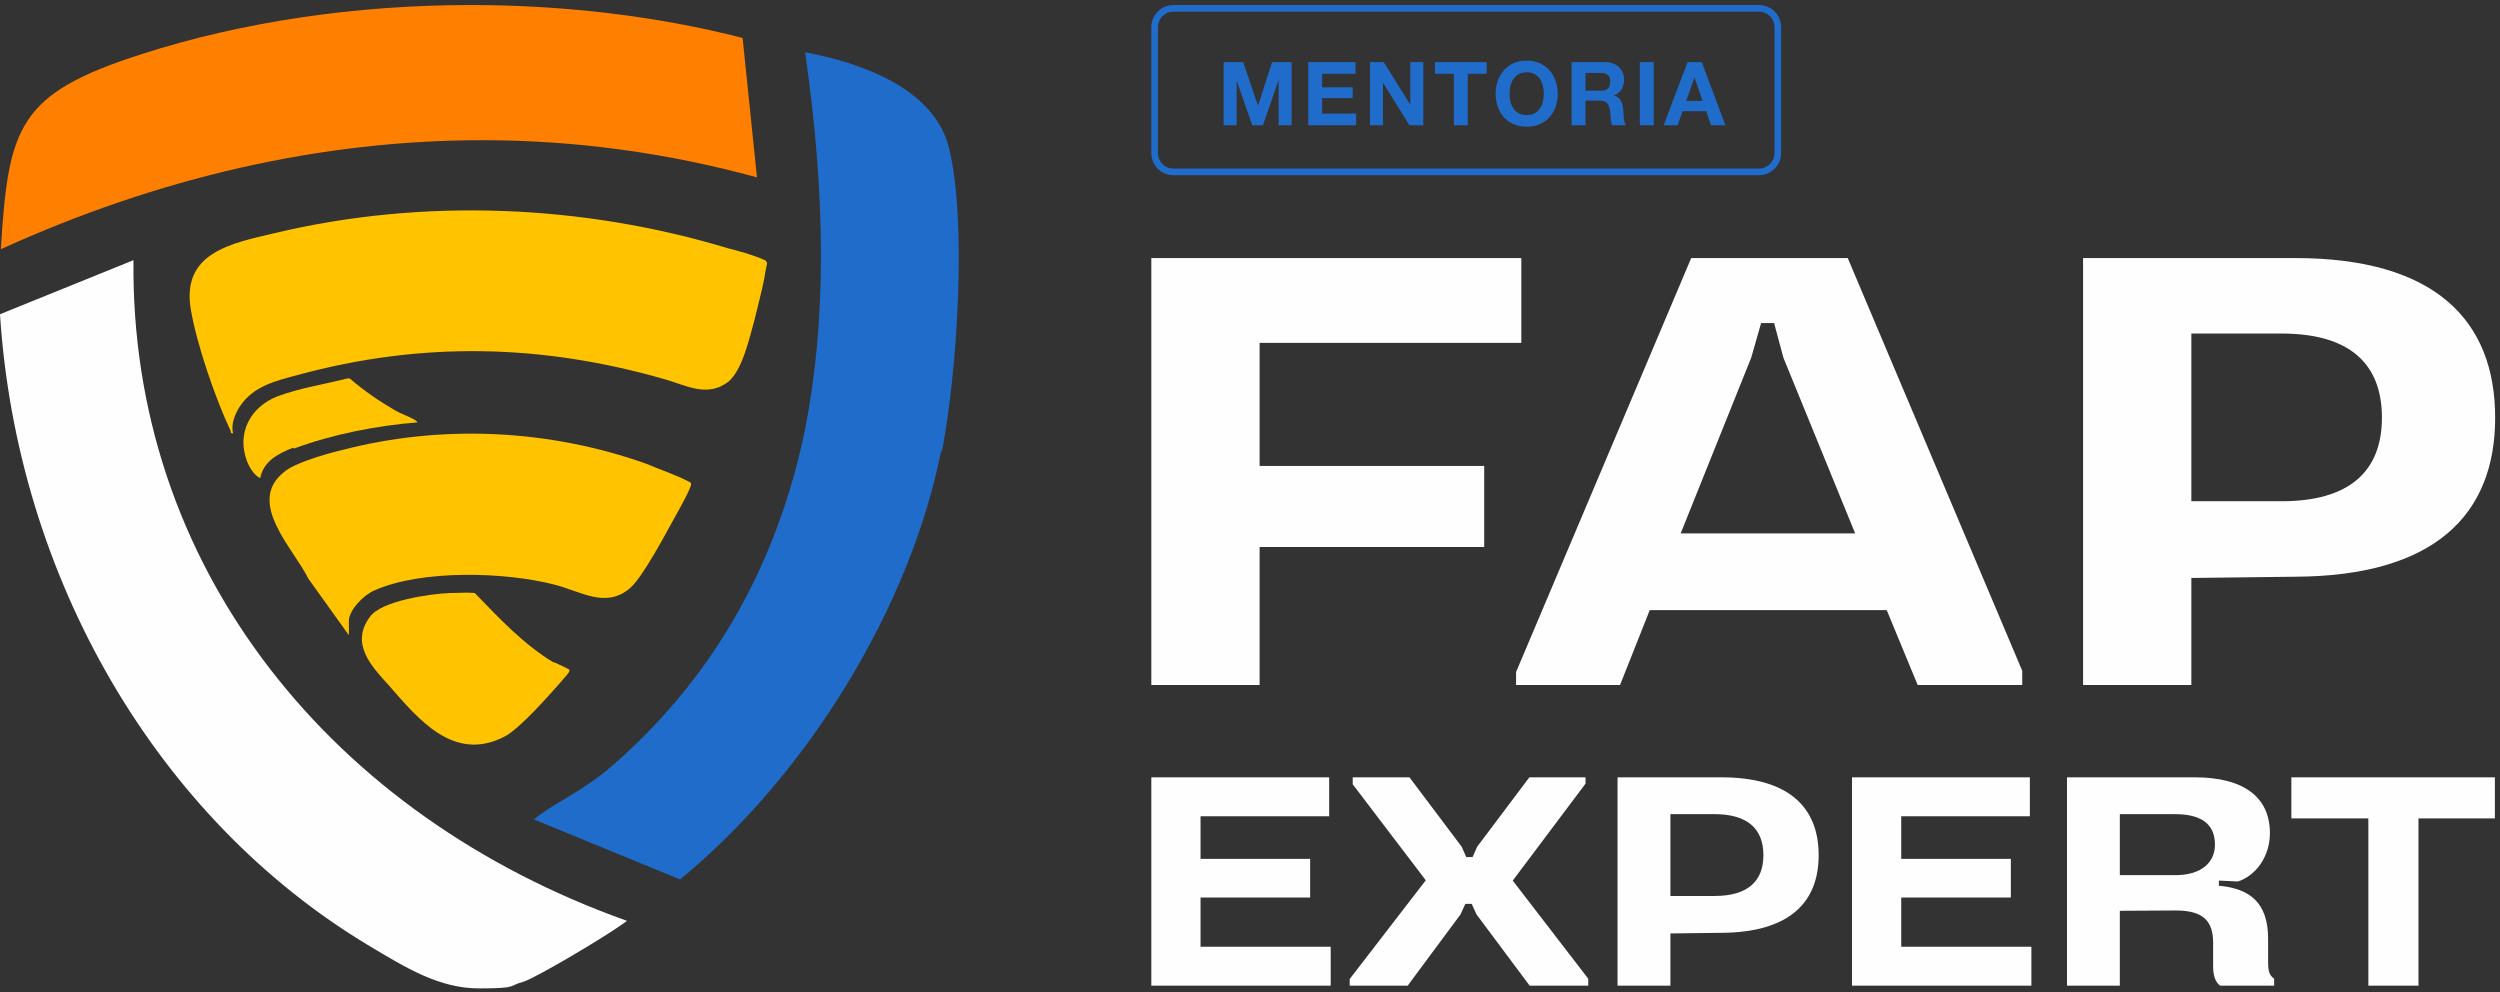 <svg xmlns="http://www.w3.org/2000/svg" width="252" height="100" viewBox="0 0 252 100" fill="none"><rect x="0" y="0" width="252" height="100" fill="#333333" stroke="none"/><path d="M133.981 82.28H121.015V86.572H132.063V90.468H121.015V95.43H134.134V99.356H116.053V78.353H133.981V82.28ZM147.341 85.355L147.798 86.39H148.438L148.894 85.355L154.16 78.353H159.821V78.992L152.485 88.764L160.096 98.656V99.356H154.19L148.833 92.173L148.346 91.107H147.706L147.22 92.173L141.893 99.356H136.048V98.686L143.719 88.733L136.353 79.054V78.353H142.075L147.341 85.355ZM173.489 78.353C180.338 78.353 183.321 81.398 183.321 86.207C183.321 90.986 180.338 93.999 173.489 94.029L168.376 94.091V99.356H163.049V78.353H173.489ZM204.61 82.28H191.644V86.572H202.693V90.468H191.644V95.43H204.763V99.356H186.682V78.353H204.61V82.28ZM221.197 78.353C226.28 78.354 228.807 80.423 228.807 83.984C228.807 86.298 227.437 88.246 225.58 88.855L223.662 88.764V89.281C226.736 89.555 228.624 90.955 228.624 94.607V96.86C228.624 97.652 228.655 98.26 229.233 98.656V99.356H223.784C223.267 98.961 223.084 98.26 223.084 97.439V95.064C223.084 92.842 222.11 91.777 219.31 91.777L213.679 91.808V99.356H208.352V78.353H221.197ZM251.484 82.493H243.783V99.356H238.73V82.493H230.969V78.353H251.484V82.493ZM168.376 90.315H172.82C176.138 90.315 177.751 88.855 177.751 86.207C177.751 83.528 176.138 82.067 172.82 82.066H168.376V90.315ZM213.679 88.216H219.249C222.019 88.216 223.266 86.846 223.267 85.142C223.267 83.285 222.171 82.067 219.249 82.066H213.679V88.216Z" fill="#FEFEFE"></path><path d="M153.35 34.558H126.968V46.969H149.607V55.14H126.968V69.048H116.053V26.013H153.35V34.558ZM203.841 67.613V69.048H193.3L190.182 61.501H166.294L163.3 69.048H152.821V67.738L170.473 26.013H186.252L203.841 67.613ZM231.366 26.013C245.399 26.013 251.512 32.25 251.512 42.105C251.512 51.896 245.399 58.07 231.366 58.133L220.888 58.258V69.048H209.973V26.013H231.366ZM176.522 36.054L169.412 53.768H187.001L179.766 36.054L178.83 32.562H177.521L176.522 36.054ZM220.888 50.524H229.994C236.792 50.524 240.097 47.53 240.098 42.105C240.098 36.616 236.792 33.622 229.994 33.622H220.888V50.524Z" fill="#FEFEFE"></path><path d="M177.309 0.507C178.539 0.507 179.536 1.504 179.536 2.734V15.431C179.536 16.661 178.539 17.658 177.309 17.658H118.28L118.053 17.648C116.929 17.534 116.053 16.584 116.053 15.431V2.734C116.053 1.581 116.929 0.633 118.053 0.519L118.28 0.507H177.309ZM118.28 1.175C117.419 1.175 116.721 1.873 116.721 2.734V15.431C116.721 16.292 117.419 16.99 118.28 16.99H177.309C178.17 16.99 178.868 16.292 178.868 15.431V2.734C178.868 1.873 178.17 1.175 177.309 1.175H118.28ZM153.889 6.11C154.382 6.11 154.821 6.197 155.207 6.369C155.593 6.541 155.92 6.779 156.188 7.082C156.455 7.385 156.659 7.742 156.802 8.151C156.944 8.555 157.016 8.995 157.016 9.47C157.016 9.933 156.944 10.367 156.802 10.771C156.659 11.168 156.455 11.517 156.188 11.813C155.92 12.111 155.593 12.345 155.207 12.518C154.821 12.684 154.381 12.767 153.889 12.767C153.402 12.767 152.961 12.684 152.569 12.518C152.183 12.345 151.857 12.11 151.59 11.813C151.323 11.517 151.117 11.168 150.975 10.771C150.832 10.367 150.761 9.933 150.761 9.47C150.761 8.995 150.832 8.555 150.975 8.151C151.117 7.742 151.323 7.385 151.59 7.082C151.857 6.779 152.183 6.541 152.569 6.369C152.961 6.197 153.402 6.11 153.889 6.11ZM126.8 10.637H126.818L128.226 6.263H130.195V12.624H128.885V8.115H128.867L127.308 12.624H126.229L124.671 8.16H124.653V12.624H123.343V6.263H125.312L126.8 10.637ZM136.63 7.438H133.271V8.802H136.354V9.889H133.271V11.448H136.701V12.624H131.872V6.263H136.63V7.438ZM142.141 10.53H142.158V6.263H143.468V12.624H142.069L139.423 8.365H139.405V12.624H138.095V6.263H139.485L142.141 10.53ZM149.858 7.438H147.951V12.624H146.553V7.438H144.646V6.263H149.858V7.438ZM161.848 6.263C162.133 6.263 162.389 6.31 162.614 6.405C162.846 6.494 163.042 6.619 163.202 6.779C163.368 6.94 163.493 7.127 163.576 7.341C163.665 7.549 163.71 7.774 163.71 8.018C163.71 8.392 163.63 8.715 163.47 8.988C163.315 9.262 163.06 9.47 162.703 9.612V9.63C162.875 9.677 163.018 9.752 163.131 9.853C163.244 9.948 163.336 10.064 163.407 10.2C163.478 10.331 163.529 10.476 163.559 10.637C163.594 10.797 163.618 10.958 163.63 11.118C163.636 11.219 163.642 11.338 163.647 11.475C163.653 11.611 163.663 11.751 163.675 11.894C163.693 12.036 163.716 12.173 163.746 12.304C163.782 12.428 163.832 12.535 163.897 12.624H162.498C162.421 12.422 162.373 12.181 162.355 11.902C162.338 11.623 162.311 11.356 162.275 11.101C162.228 10.768 162.127 10.525 161.973 10.37C161.818 10.216 161.565 10.138 161.215 10.138H159.816V12.624H158.418V6.263H161.848ZM166.692 12.624H165.293V6.263H166.692V12.624ZM173.917 12.624H172.465L171.984 11.207H169.604L169.106 12.624H167.698L170.104 6.263H171.538L173.917 12.624ZM153.889 7.287C153.574 7.287 153.307 7.349 153.087 7.474C152.867 7.592 152.688 7.756 152.552 7.964C152.415 8.166 152.314 8.398 152.249 8.659C152.19 8.92 152.16 9.191 152.16 9.47C152.16 9.737 152.19 9.998 152.249 10.254C152.314 10.503 152.415 10.729 152.552 10.931C152.688 11.133 152.867 11.296 153.087 11.421C153.307 11.54 153.574 11.6 153.889 11.6C154.203 11.6 154.471 11.54 154.69 11.421C154.91 11.296 155.088 11.133 155.225 10.931C155.361 10.729 155.459 10.503 155.519 10.254C155.584 9.998 155.617 9.737 155.617 9.47C155.617 9.191 155.584 8.92 155.519 8.659C155.459 8.398 155.361 8.166 155.225 7.964C155.088 7.756 154.91 7.592 154.69 7.474C154.471 7.349 154.203 7.287 153.889 7.287ZM169.971 10.165H171.618L170.816 7.83H170.799L169.971 10.165ZM159.816 9.141H161.349C161.669 9.141 161.91 9.069 162.07 8.927C162.231 8.784 162.312 8.552 162.312 8.231C162.312 7.923 162.231 7.7 162.07 7.563C161.91 7.421 161.669 7.35 161.349 7.35H159.816V9.141Z" fill="#206CCB"></path><path d="M77.238 26.396C77.238 26.226 77.068 26.226 76.897 26.14C75.96 25.715 74.428 25.289 73.406 25.034C58.759 20.605 42.664 19.924 27.676 23.501C23.333 24.523 18.223 25.459 19.245 31.25C19.841 34.742 21.715 40.192 23.248 43.428C23.248 43.598 23.248 43.683 23.503 43.683C23.248 42.831 23.674 41.724 24.184 40.958C25.547 38.914 27.761 38.403 29.975 37.807C42.493 34.401 54.586 34.656 67.019 38.233C69.148 38.829 71.277 40.106 73.406 38.488C74.853 37.296 75.535 34.06 76.046 32.272C76.386 30.824 76.812 29.291 77.068 27.929C77.068 27.673 77.323 26.651 77.323 26.481L77.238 26.396Z" fill="#FFC300"></path><path d="M69.403 48.535C68.296 47.939 66.337 47.258 65.145 46.747C55.352 43.255 44.452 42.745 34.403 45.385C32.955 45.725 29.634 46.662 28.612 47.599C24.78 50.664 29.634 55.348 31.082 58.328L35.169 64.034V62.586C35.169 61.479 36.702 59.947 37.724 59.521C42.493 57.392 50.924 57.647 55.863 58.925C58.588 59.606 61.057 61.394 63.527 59.265C64.805 58.158 67.189 53.645 68.126 51.942C68.381 51.516 69.744 49.046 69.659 48.791C69.659 48.62 69.573 48.62 69.403 48.535Z" fill="#FFC300"></path><path d="M55.778 66.76C52.798 64.972 50.243 62.247 47.858 59.777C47.007 59.692 46.155 59.777 45.304 59.777C43.345 59.862 38.491 60.544 37.299 62.161C35.255 64.887 37.469 67.186 39.172 69.059C42.153 72.466 45.729 76.894 50.839 74.254C52.372 73.487 55.352 70.081 56.63 68.634C56.8 68.378 57.481 67.782 57.396 67.526C57.396 67.441 56.033 66.845 55.863 66.76H55.778Z" fill="#FFC300"></path><path d="M29.634 45.215C33.552 43.767 37.895 42.915 42.068 42.575C42.068 42.489 41.897 42.404 41.812 42.319C41.216 41.979 40.45 41.723 39.853 41.383C38.236 40.446 36.617 39.339 35.255 38.147H34.999C32.7 38.743 30.316 39.083 28.017 39.935C25.291 40.957 23.844 43.596 24.866 46.407C25.121 47.088 25.632 47.94 26.228 48.195C26.569 46.492 28.017 45.725 29.549 45.129L29.634 45.215Z" fill="#FFC300"></path><path d="M63.187 92.817C48.37 87.537 35.937 78.766 27.165 67.355C18.053 55.518 13.285 41.382 13.455 26.224L0 31.674C1.703 58.243 15.839 82.513 37.129 95.287C40.961 97.586 44.282 99.63 48.285 99.63C52.287 99.63 51.18 99.374 52.798 98.948C54.075 98.523 60.888 94.52 63.102 92.902L63.187 92.817Z" fill="#FEFEFE"></path><path d="M94.952 45.471C96.484 37.636 97.506 22.138 95.633 14.814C94.1 8.853 86.691 6.298 81.156 5.276C83.285 20.009 83.285 32.442 81.156 43.257C78.261 57.308 71.533 68.889 61.059 77.746C59.867 78.683 58.589 79.534 57.312 80.3C56.034 81.067 54.842 81.748 53.82 82.6L68.553 88.646C81.412 78.086 91.716 61.225 94.866 45.471H94.952Z" fill="#206CCB"></path><path d="M0.086 25.117C16.011 17.879 32.361 14.132 48.626 14.132C57.993 14.132 67.275 15.409 76.302 17.879L74.855 3.828C66.254 1.614 56.801 0.507 47.434 0.507C35.852 0.507 24.356 2.21 14.307 5.446C1.789 9.448 0.852 12.77 0.086 25.117Z" fill="#FF8000"></path></svg>